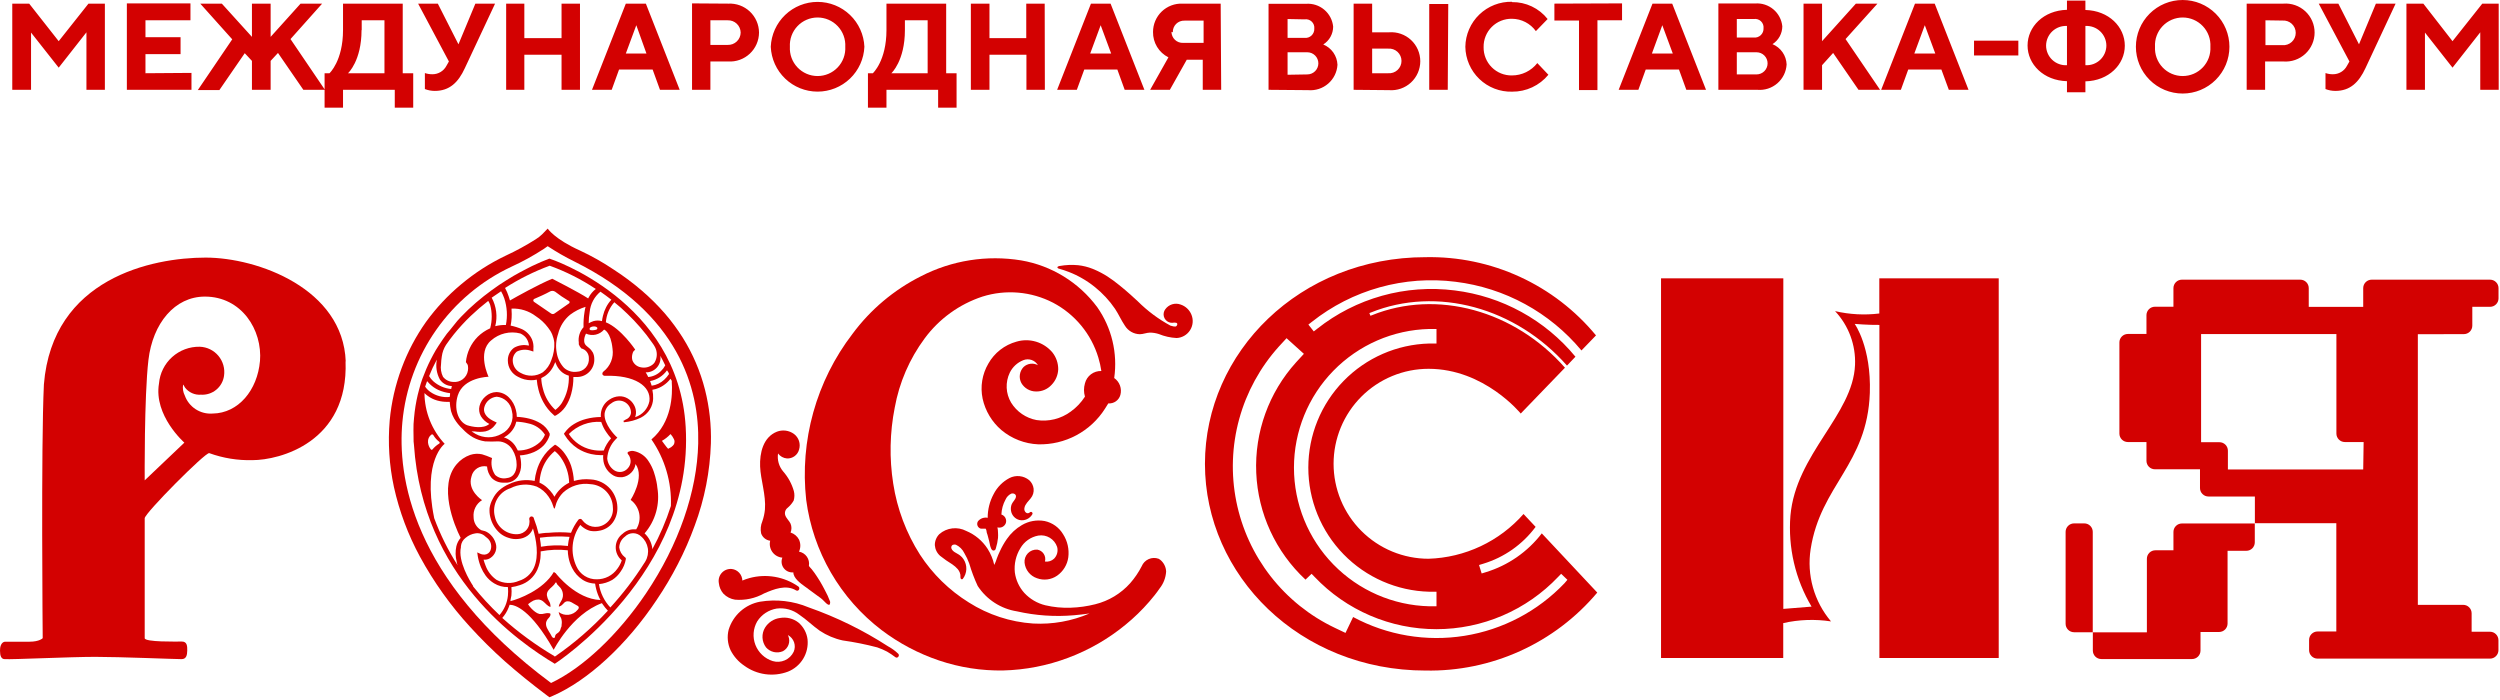 <?xml version="1.0" encoding="UTF-8"?> <svg xmlns="http://www.w3.org/2000/svg" width="532" height="149" viewBox="0 0 532 149" fill="none"> <path d="M521.896 8.764L515.687 0.774H512.088V19.112H516.029V6.929L521.896 14.397L527.799 6.875V19.112H531.722V0.774H528.231L521.896 8.764ZM497.601 0.774H493.426L499.959 13.083L499.437 14.001C499.151 14.55 498.719 15.008 498.188 15.325C497.658 15.643 497.05 15.808 496.431 15.801C495.899 15.806 495.37 15.72 494.866 15.549V18.95C495.531 19.209 496.239 19.343 496.953 19.346C500.103 19.346 501.956 17.547 503.378 14.487L509.785 0.774H505.592L501.992 9.43L497.601 0.774ZM485.688 4.373C486.05 4.343 486.414 4.388 486.758 4.506C487.101 4.624 487.417 4.812 487.684 5.058C487.952 5.304 488.165 5.603 488.311 5.936C488.457 6.269 488.532 6.628 488.532 6.992C488.532 7.355 488.457 7.714 488.311 8.047C488.165 8.38 487.952 8.679 487.684 8.925C487.417 9.171 487.101 9.359 486.758 9.477C486.414 9.595 486.05 9.64 485.688 9.61H482.088V4.319L485.688 4.373ZM478.093 0.774V19.112H482.016V13.083H485.904C486.751 13.148 487.603 13.037 488.406 12.757C489.209 12.477 489.946 12.035 490.57 11.457C491.193 10.879 491.691 10.178 492.031 9.399C492.372 8.62 492.547 7.779 492.547 6.929C492.547 6.078 492.372 5.237 492.031 4.458C491.691 3.679 491.193 2.978 490.57 2.4C489.946 1.822 489.209 1.38 488.406 1.1C487.603 0.82 486.751 0.709 485.904 0.774H478.093ZM454.518 9.952C454.518 12.591 455.566 15.123 457.433 16.989C459.299 18.855 461.83 19.904 464.47 19.904C467.109 19.904 469.641 18.855 471.507 16.989C473.373 15.123 474.422 12.591 474.422 9.952C474.422 7.313 473.373 4.781 471.507 2.915C469.641 1.049 467.109 0 464.47 0C461.83 0 459.299 1.049 457.433 2.915C455.566 4.781 454.518 7.313 454.518 9.952ZM458.585 9.952C458.541 9.151 458.66 8.349 458.937 7.595C459.213 6.841 459.64 6.152 460.191 5.569C460.743 4.986 461.408 4.522 462.145 4.204C462.882 3.887 463.676 3.723 464.479 3.723C465.281 3.723 466.076 3.887 466.813 4.204C467.55 4.522 468.215 4.986 468.766 5.569C469.318 6.152 469.745 6.841 470.021 7.595C470.297 8.349 470.417 9.151 470.373 9.952C470.417 10.753 470.297 11.555 470.021 12.309C469.745 13.063 469.318 13.752 468.766 14.335C468.215 14.918 467.55 15.382 466.813 15.7C466.076 16.017 465.281 16.181 464.479 16.181C463.676 16.181 462.882 16.017 462.145 15.7C461.408 15.382 460.743 14.918 460.191 14.335C459.64 13.752 459.213 13.063 458.937 12.309C458.66 11.555 458.541 10.753 458.585 9.952ZM448.237 9.682C448.236 10.255 448.117 10.822 447.889 11.348C447.661 11.874 447.327 12.348 446.909 12.741C446.492 13.133 445.998 13.436 445.459 13.632C444.92 13.827 444.346 13.909 443.774 13.875V5.525C444.346 5.491 444.92 5.574 445.459 5.769C445.998 5.964 446.492 6.267 446.909 6.659C447.327 7.052 447.661 7.526 447.889 8.052C448.117 8.578 448.236 9.145 448.237 9.718M443.774 17.312C448.759 17.186 452.16 13.713 452.16 9.718C452.16 5.723 448.759 2.25 443.774 2.124V0.126H439.851V2.088C434.866 2.214 431.465 5.687 431.465 9.682C431.465 13.677 434.866 17.151 439.851 17.276V19.634H443.774V17.312ZM435.406 9.718C435.407 9.146 435.525 8.581 435.752 8.056C435.98 7.532 436.311 7.059 436.727 6.666C437.143 6.274 437.635 5.97 438.172 5.774C438.709 5.578 439.28 5.493 439.851 5.525V13.875C439.279 13.91 438.707 13.827 438.169 13.631C437.631 13.436 437.138 13.133 436.722 12.74C436.305 12.347 435.973 11.873 435.747 11.347C435.521 10.821 435.405 10.255 435.406 9.682M429.503 8.656H420.073V11.806H429.503V8.656ZM413.126 14.793L414.71 19.112H418.903L411.704 0.774H407.511L400.313 19.112H404.506L406.072 14.793H413.126ZM411.83 11.392H407.367L409.599 5.363L411.83 11.392ZM387.733 0.774H383.792V19.112H387.733V13.875L390.091 11.266L395.49 19.112H400.079L392.736 8.314L399.521 0.774H394.932L387.733 8.764V0.774ZM373.192 4.049C373.466 4.003 373.746 4.021 374.012 4.102C374.277 4.182 374.52 4.323 374.722 4.513C374.924 4.702 375.08 4.936 375.177 5.196C375.273 5.456 375.309 5.735 375.28 6.011C375.294 6.284 375.249 6.557 375.148 6.811C375.047 7.065 374.892 7.294 374.693 7.483C374.495 7.671 374.258 7.814 373.998 7.901C373.739 7.989 373.464 8.019 373.192 7.99H369.593V4.049H373.192ZM369.593 15.837V11.122H373.786C374.411 11.122 375.011 11.37 375.453 11.812C375.895 12.254 376.144 12.854 376.144 13.479C376.144 14.104 375.895 14.704 375.453 15.146C375.011 15.588 374.411 15.837 373.786 15.837H369.593ZM373.966 19.112C374.732 19.178 375.503 19.09 376.234 18.853C376.965 18.615 377.641 18.234 378.222 17.73C378.802 17.227 379.276 16.612 379.615 15.922C379.953 15.232 380.15 14.481 380.193 13.713C380.157 12.781 379.855 11.879 379.323 11.114C378.79 10.348 378.049 9.751 377.187 9.394C377.826 8.987 378.351 8.426 378.716 7.762C379.081 7.099 379.273 6.354 379.275 5.597C379.138 4.196 378.459 2.904 377.383 1.997C376.308 1.089 374.92 0.637 373.516 0.738H365.67V19.112H373.966ZM357.283 14.793L358.849 19.112H363.042L355.844 0.774H351.651L344.452 19.112H348.645L350.211 14.793H357.283ZM355.97 11.392H351.525L353.738 5.363L355.97 11.392ZM330.775 0.774V4.373H336.012V19.166H339.935V4.319H345.172V0.72L330.775 0.774ZM321.777 0.378C320.493 0.347 319.216 0.571 318.019 1.036C316.822 1.501 315.73 2.2 314.804 3.09C313.879 3.98 313.139 5.045 312.628 6.223C312.116 7.401 311.843 8.668 311.825 9.952C311.843 11.235 312.116 12.502 312.628 13.679C313.14 14.856 313.88 15.919 314.805 16.808C315.731 17.697 316.824 18.393 318.02 18.857C319.217 19.32 320.494 19.541 321.777 19.508C323.25 19.522 324.709 19.206 326.045 18.583C327.381 17.96 328.56 17.047 329.497 15.909L327.14 13.425C326.499 14.245 325.679 14.908 324.744 15.363C323.808 15.819 322.781 16.054 321.741 16.053C320.945 16.067 320.154 15.921 319.416 15.624C318.678 15.326 318.008 14.882 317.445 14.32C316.882 13.757 316.439 13.086 316.141 12.348C315.843 11.61 315.697 10.82 315.712 10.024C315.697 9.228 315.843 8.438 316.141 7.7C316.439 6.962 316.882 6.291 317.445 5.728C318.008 5.166 318.678 4.722 319.416 4.424C320.154 4.126 320.945 3.981 321.741 3.995C322.737 4.001 323.717 4.242 324.602 4.698C325.487 5.155 326.252 5.814 326.834 6.623L329.335 4.049C328.43 2.907 327.274 1.988 325.957 1.364C324.641 0.74 323.198 0.427 321.741 0.45M291.993 15.585V10.348H295.394C295.756 10.318 296.12 10.363 296.464 10.481C296.808 10.599 297.123 10.787 297.391 11.033C297.658 11.279 297.871 11.578 298.017 11.911C298.163 12.244 298.239 12.603 298.239 12.966C298.239 13.33 298.163 13.689 298.017 14.022C297.871 14.355 297.658 14.653 297.391 14.9C297.123 15.146 296.808 15.334 296.464 15.452C296.12 15.569 295.756 15.615 295.394 15.585H291.993ZM295.592 19.184C296.44 19.249 297.292 19.138 298.095 18.858C298.898 18.578 299.634 18.136 300.258 17.558C300.882 16.98 301.379 16.279 301.72 15.5C302.06 14.721 302.236 13.88 302.236 13.029C302.236 12.179 302.06 11.338 301.72 10.559C301.379 9.779 300.882 9.079 300.258 8.501C299.634 7.923 298.898 7.48 298.095 7.201C297.292 6.921 296.44 6.81 295.592 6.875H291.993V0.774H288.051V19.112L295.592 19.184ZM308.189 0.846H304.14V19.112H308.081L308.189 0.846ZM277.595 4.121C277.869 4.075 278.149 4.093 278.415 4.174C278.68 4.254 278.923 4.395 279.125 4.585C279.328 4.774 279.483 5.008 279.58 5.268C279.676 5.528 279.712 5.807 279.683 6.083C279.698 6.356 279.653 6.629 279.551 6.883C279.45 7.137 279.295 7.366 279.096 7.555C278.898 7.743 278.661 7.886 278.402 7.973C278.143 8.061 277.867 8.091 277.595 8.062H273.996V4.049L277.595 4.121ZM273.996 15.909V11.122H278.189C278.815 11.122 279.414 11.37 279.856 11.812C280.299 12.254 280.547 12.854 280.547 13.479C280.547 14.104 280.299 14.704 279.856 15.146C279.414 15.588 278.815 15.837 278.189 15.837L273.996 15.909ZM278.369 19.184C279.136 19.25 279.908 19.162 280.64 18.925C281.372 18.688 282.049 18.306 282.632 17.803C283.214 17.3 283.689 16.685 284.03 15.995C284.37 15.305 284.569 14.553 284.614 13.785C284.577 12.851 284.272 11.948 283.736 11.182C283.2 10.416 282.456 9.821 281.591 9.466C282.232 9.061 282.762 8.501 283.13 7.837C283.498 7.173 283.693 6.428 283.696 5.669C283.559 4.265 282.878 2.97 281.798 2.062C280.719 1.154 279.326 0.704 277.919 0.81H269.947V19.112L278.369 19.184ZM249.575 6.875C249.562 6.545 249.618 6.216 249.738 5.909C249.859 5.602 250.041 5.324 250.274 5.09C250.508 4.857 250.786 4.675 251.093 4.554C251.401 4.434 251.729 4.378 252.059 4.391H256.126V9.124H251.771C251.451 9.139 251.132 9.089 250.833 8.977C250.533 8.865 250.259 8.694 250.027 8.474C249.795 8.254 249.61 7.989 249.483 7.696C249.356 7.402 249.289 7.086 249.287 6.767M259.761 0.774H251.645C250.832 0.74 250.021 0.871 249.26 1.158C248.499 1.446 247.805 1.885 247.218 2.448C246.631 3.011 246.164 3.687 245.846 4.436C245.527 5.184 245.363 5.989 245.364 6.803C245.345 7.92 245.642 9.02 246.222 9.975C246.801 10.931 247.64 11.702 248.639 12.201L244.752 19.112H248.945L252.545 12.705H255.946V19.112H259.869L259.761 0.774ZM237.769 14.793L239.335 19.112H243.528L236.33 0.774H232.155L224.956 19.112H229.149L230.733 14.793H237.769ZM236.456 11.392H231.993L234.224 5.363L236.456 11.392ZM222.311 0.774H218.387V8.116H210.559V0.774H206.6V19.112H210.559V11.644H218.423V19.112H222.347L222.311 0.774ZM192.563 6.407V4.319H197.404V15.585H189.683C189.683 15.585 192.563 12.957 192.563 6.407ZM184.698 15.585V22.909H188.639V19.112H199.635V22.909H203.558V15.585H201.345V0.774H188.639V6.407C188.639 12.957 185.742 15.585 185.742 15.585H184.698ZM164.02 9.952C164.13 12.521 165.227 14.948 167.083 16.727C168.939 18.505 171.41 19.498 173.981 19.498C176.552 19.498 179.024 18.505 180.88 16.727C182.736 14.948 183.833 12.521 183.942 9.952C183.833 7.383 182.736 4.956 180.88 3.177C179.024 1.399 176.552 0.405 173.981 0.405C171.41 0.405 168.939 1.399 167.083 3.177C165.227 4.956 164.13 7.383 164.02 9.952ZM168.088 9.952C168.043 9.151 168.163 8.349 168.439 7.595C168.715 6.841 169.142 6.152 169.694 5.569C170.245 4.986 170.91 4.522 171.647 4.204C172.385 3.887 173.179 3.723 173.981 3.723C174.784 3.723 175.578 3.887 176.315 4.204C177.053 4.522 177.717 4.986 178.269 5.569C178.821 6.152 179.248 6.841 179.524 7.595C179.8 8.349 179.919 9.151 179.875 9.952C179.919 10.753 179.8 11.555 179.524 12.309C179.248 13.063 178.821 13.752 178.269 14.335C177.717 14.918 177.053 15.382 176.315 15.7C175.578 16.017 174.784 16.181 173.981 16.181C173.179 16.181 172.385 16.017 171.647 15.7C170.91 15.382 170.245 14.918 169.694 14.335C169.142 13.752 168.715 13.063 168.439 12.309C168.163 11.555 168.043 10.753 168.088 9.952ZM154.86 4.319C155.213 4.307 155.565 4.365 155.895 4.49C156.225 4.616 156.527 4.805 156.783 5.048C157.039 5.291 157.244 5.582 157.387 5.905C157.53 6.228 157.607 6.576 157.614 6.929C157.609 7.283 157.534 7.633 157.392 7.958C157.251 8.283 157.046 8.576 156.789 8.821C156.533 9.066 156.23 9.257 155.899 9.383C155.568 9.509 155.214 9.568 154.86 9.556H151.171V4.319H154.86ZM147.266 0.72V19.112H151.171V13.083H154.968C155.808 13.132 156.649 13.01 157.44 12.723C158.23 12.436 158.954 11.991 159.567 11.415C160.18 10.839 160.669 10.144 161.005 9.373C161.341 8.601 161.515 7.77 161.519 6.929C161.513 6.09 161.337 5.261 161.001 4.492C160.666 3.723 160.178 3.03 159.568 2.455C158.957 1.88 158.237 1.434 157.449 1.145C156.662 0.856 155.824 0.73 154.986 0.774L147.266 0.72ZM138.879 14.793L140.445 19.112H144.638L137.44 0.774H133.175L125.976 19.112H130.169L131.735 14.793H138.879ZM137.566 11.392H133.175L135.406 5.363L137.566 11.392ZM123.421 0.774H119.497V8.116H111.579V0.774H107.71V19.112H111.579V11.644H119.497V19.112H123.421V0.774ZM93.169 0.774H88.975L95.526 13.083L95.004 14.001C94.718 14.55 94.286 15.008 93.756 15.325C93.225 15.643 92.617 15.808 91.999 15.801C91.461 15.804 90.926 15.719 90.415 15.549V18.95C91.087 19.21 91.8 19.345 92.521 19.346C95.652 19.346 97.524 17.547 98.927 14.487L105.352 0.774H101.159L97.56 9.43L93.169 0.774ZM76.972 6.407V4.319H81.813V15.585H74.056C74.056 15.585 76.936 12.957 76.936 6.407M69.072 15.585V22.909H72.995V19.112H84.008V22.909H87.932V15.585H85.7V0.774H72.995V6.407C72.995 12.957 70.115 15.585 70.115 15.585H69.072ZM53.613 12.957V19.112H57.59V12.957L59.156 11.266L64.554 19.112H69.143L61.819 8.314L68.55 0.774H63.961L57.59 7.846V0.774H53.613V7.846L47.206 0.774H42.617L49.419 8.368L42.095 19.166H46.684L52.083 11.32L53.613 12.957ZM30.955 15.585V11.518H38.424V7.918H30.955V4.319H40.529V0.72H26.996V19.112H40.745V15.513L30.955 15.585ZM12.491 8.764L6.21 0.774H2.611V19.112H6.606V6.929L12.491 14.397L18.394 6.875V19.112H22.317V0.774H18.826L12.491 8.764Z" fill="#D30101"></path> <path d="M399.916 59.226V66.712C396.774 67.094 393.588 66.924 390.504 66.208C391.937 67.738 393.05 69.539 393.779 71.504C394.509 73.469 394.839 75.56 394.751 77.654C394.32 88.272 382.154 96.586 381.002 109.741C380.468 116.5 382.04 123.258 385.501 129.088L379.491 129.573V59.226H353.468V140.029H379.473V132.597C382.809 131.839 386.259 131.717 389.64 132.237C387.858 130.136 386.549 127.676 385.8 125.024C385.052 122.372 384.882 119.591 385.303 116.868C387.427 103.209 397.361 98.872 397.901 83.611C398.225 73.839 394.679 68.926 394.679 68.926C394.679 68.926 397.613 69.178 399.934 69.142V140.029H425.327V59.226H399.916Z" fill="#D30101"></path> <path d="M253.552 67.001C253.351 66.486 253.038 66.022 252.637 65.643C252.235 65.263 251.755 64.977 251.23 64.805C250.652 64.592 250.019 64.576 249.431 64.758C248.842 64.94 248.33 65.311 247.973 65.813C247.806 66.034 247.693 66.291 247.643 66.562C247.592 66.835 247.604 67.115 247.679 67.381C247.754 67.647 247.889 67.893 248.074 68.098C248.259 68.304 248.489 68.464 248.746 68.566C248.974 68.661 249.22 68.704 249.466 68.692C249.745 68.629 250.034 68.629 250.312 68.692C250.672 68.836 250.528 69.232 250.312 69.412C250.096 69.592 249.448 69.412 249.088 69.304C246.529 67.922 244.183 66.176 242.124 64.121L240.666 62.789C239.874 62.088 239.082 61.386 238.237 60.72C237.413 60.044 236.554 59.413 235.663 58.83C234.774 58.264 233.842 57.771 232.874 57.355L232.478 57.193C231.502 56.808 230.479 56.554 229.436 56.437C228.127 56.311 226.807 56.366 225.513 56.599C225.351 56.599 224.829 56.779 225.081 57.031C225.139 57.093 225.214 57.137 225.297 57.157C226.017 57.373 226.755 57.589 227.457 57.876C228.453 58.258 229.416 58.721 230.336 59.262C231.259 59.791 232.137 60.393 232.964 61.062C233.799 61.726 234.581 62.454 235.303 63.239C236.027 64.014 236.689 64.845 237.283 65.723C238.039 66.857 238.579 68.134 239.388 69.322C239.723 69.86 240.186 70.306 240.736 70.62C241.285 70.934 241.905 71.107 242.538 71.122C243.276 71.122 243.959 70.798 244.697 70.78C245.345 70.782 245.989 70.885 246.605 71.086C247.808 71.579 249.086 71.865 250.384 71.932C250.957 71.904 251.515 71.74 252.011 71.453C252.507 71.166 252.928 70.764 253.238 70.282C253.548 69.799 253.738 69.25 253.792 68.679C253.847 68.109 253.764 67.533 253.552 67.001Z" fill="#D30101"></path> <path d="M162.598 126.281C164.667 125.381 167.259 124.337 169.4 125.633C169.94 125.957 170.372 125.147 169.886 124.805C168.394 123.767 166.693 123.068 164.903 122.757C163.112 122.446 161.275 122.531 159.52 123.005C158.992 123.147 158.475 123.328 157.973 123.545C157.959 122.932 157.724 122.344 157.31 121.891C156.897 121.437 156.333 121.149 155.723 121.08C155.33 121.043 154.934 121.097 154.565 121.239C154.196 121.381 153.866 121.606 153.599 121.898C153.332 122.189 153.137 122.538 153.027 122.917C152.918 123.297 152.898 123.697 152.97 124.085C153.052 124.918 153.392 125.704 153.942 126.335C154.607 127.021 155.48 127.469 156.425 127.612C158.569 127.793 160.719 127.33 162.598 126.281Z" fill="#D30101"></path> <path d="M162.778 108.428C162.693 109.287 162.506 110.133 162.22 110.947C161.877 111.753 161.789 112.645 161.968 113.503C162.112 113.917 162.368 114.283 162.708 114.56C163.048 114.836 163.459 115.012 163.894 115.069C163.793 115.478 163.783 115.904 163.864 116.318C163.944 116.732 164.113 117.124 164.359 117.466C164.606 117.808 164.923 118.093 165.29 118.3C165.657 118.508 166.065 118.633 166.485 118.668C166.338 119.032 166.287 119.428 166.338 119.818C166.388 120.207 166.538 120.578 166.773 120.892C167.008 121.207 167.321 121.456 167.68 121.615C168.039 121.774 168.434 121.837 168.825 121.799C168.825 123.041 170.372 124.157 171.272 124.805L173.576 126.496L174.71 127.324C175.124 127.63 175.411 128.026 175.807 128.368C176.203 128.71 176.581 128.926 176.635 128.368C176.67 128.244 176.67 128.114 176.635 127.99C176.326 127.153 175.953 126.341 175.519 125.56C175.213 124.949 174.872 124.355 174.53 123.761C174.188 123.167 173.774 122.591 173.36 121.961C173.162 121.691 172.964 121.403 172.748 121.151C172.532 120.899 172.118 120.485 172.136 120.395C172.251 119.718 172.095 119.023 171.701 118.46C171.307 117.898 170.706 117.513 170.031 117.39C170.212 116.989 170.307 116.553 170.307 116.112C170.307 115.672 170.212 115.236 170.031 114.835C169.846 114.476 169.592 114.157 169.283 113.898C168.974 113.638 168.616 113.443 168.231 113.323C168.356 113.024 168.421 112.703 168.421 112.378C168.421 112.054 168.356 111.733 168.231 111.433C167.943 110.803 167.349 110.354 167.097 109.634C167.009 109.348 167.012 109.042 167.105 108.759C167.199 108.475 167.378 108.227 167.619 108.05C168.13 107.618 168.562 107.1 168.897 106.52C169.088 105.864 169.101 105.168 168.933 104.505C168.493 102.954 167.712 101.521 166.647 100.312C166.206 99.789 165.882 99.178 165.695 98.52C165.509 97.863 165.466 97.172 165.567 96.496C165.79 96.8 166.076 97.053 166.405 97.236C166.734 97.42 167.099 97.529 167.475 97.558C168.058 97.585 168.632 97.409 169.101 97.062C169.57 96.714 169.904 96.216 170.049 95.65C170.227 95.053 170.218 94.414 170.022 93.822C169.825 93.229 169.451 92.712 168.951 92.339C168.438 91.967 167.84 91.728 167.212 91.643C166.584 91.558 165.945 91.63 165.351 91.853C162.382 93.023 161.644 96.406 161.752 99.268C161.86 102.129 163.03 105.333 162.778 108.428Z" fill="#D30101"></path> <path d="M188.962 137.529C183.683 134.111 178.016 131.332 172.082 129.25C168.809 127.879 165.216 127.461 161.716 128.045C160.168 128.334 158.728 129.043 157.554 130.093C156.381 131.143 155.517 132.495 155.057 134.001C154.688 135.463 154.834 137.008 155.471 138.375C156.143 139.695 157.14 140.822 158.368 141.65C159.691 142.62 161.234 143.244 162.859 143.467C164.483 143.69 166.138 143.505 167.673 142.928C169.02 142.394 170.156 141.437 170.91 140.199C171.663 138.962 171.992 137.512 171.848 136.071C171.677 134.669 170.983 133.383 169.904 132.472C169.359 132.049 168.732 131.744 168.063 131.576C167.394 131.409 166.697 131.383 166.017 131.5C165.359 131.58 164.728 131.808 164.17 132.167C163.612 132.525 163.142 133.005 162.796 133.569C162.408 134.21 162.222 134.952 162.26 135.699C162.299 136.447 162.56 137.165 163.011 137.763C163.448 138.261 164.032 138.608 164.679 138.754C165.326 138.899 166.002 138.836 166.611 138.572C167.156 138.28 167.576 137.799 167.791 137.219C168.007 136.639 168.003 136 167.781 135.423C167.75 135.323 167.707 135.226 167.655 135.135C168.273 135.463 168.745 136.012 168.976 136.673C169.206 137.334 169.178 138.057 168.896 138.698C168.509 139.505 167.848 140.148 167.03 140.511C166.212 140.874 165.291 140.933 164.433 140.678C163.601 140.417 162.839 139.973 162.202 139.378C161.565 138.783 161.071 138.052 160.754 137.24C160.438 136.428 160.309 135.555 160.375 134.686C160.442 133.817 160.703 132.974 161.14 132.22C161.601 131.502 162.207 130.889 162.92 130.421C163.634 129.953 164.437 129.64 165.279 129.502C166.997 129.287 168.73 129.76 170.102 130.816C171.632 131.842 172.927 133.156 174.439 134.217C175.926 135.209 177.587 135.911 179.334 136.287C181.809 136.633 184.261 137.126 186.677 137.763C187.395 138.007 188.093 138.308 188.764 138.662C189.388 139.027 189.989 139.43 190.564 139.868C191.014 140.174 191.536 139.49 191.14 139.112C190.49 138.487 189.757 137.954 188.962 137.529Z" fill="#D30101"></path> <path d="M246.894 119.118L246.552 118.902C245.861 118.653 245.101 118.68 244.43 118.979C243.759 119.277 243.229 119.824 242.952 120.504C242.286 121.799 241.464 123.008 240.505 124.103C238.534 126.31 235.944 127.871 233.072 128.584C231.358 129.019 229.603 129.266 227.835 129.322C226.021 129.391 224.205 129.216 222.437 128.8C220.723 128.381 219.171 127.467 217.973 126.173C216.877 124.958 216.174 123.44 215.958 121.818C215.77 120.02 216.182 118.211 217.128 116.671C217.53 115.971 218.079 115.367 218.738 114.901C219.397 114.435 220.149 114.117 220.943 113.971C221.789 113.828 222.659 113.993 223.395 114.435C224.131 114.877 224.685 115.568 224.956 116.383C225.076 116.82 225.08 117.281 224.966 117.72C224.852 118.159 224.626 118.56 224.308 118.884C224.051 119.126 223.743 119.307 223.406 119.413C223.07 119.519 222.714 119.547 222.365 119.496C222.439 119.221 222.454 118.934 222.411 118.653C222.367 118.371 222.264 118.102 222.11 117.863C221.956 117.624 221.753 117.42 221.514 117.264C221.276 117.108 221.008 117.004 220.727 116.959C220.359 116.936 219.99 116.994 219.646 117.127C219.303 117.261 218.992 117.467 218.735 117.732C218.479 117.997 218.283 118.315 218.161 118.663C218.038 119.011 217.993 119.381 218.027 119.748C218.105 120.491 218.393 121.196 218.859 121.779C219.325 122.363 219.948 122.801 220.655 123.041C221.362 123.305 222.123 123.394 222.872 123.3C223.621 123.206 224.336 122.932 224.956 122.501C225.597 122.051 226.139 121.473 226.547 120.804C226.956 120.136 227.223 119.39 227.332 118.614C227.556 116.885 227.161 115.131 226.216 113.665C225.791 112.957 225.226 112.344 224.554 111.864C223.882 111.384 223.118 111.048 222.311 110.876C220.64 110.571 218.915 110.878 217.452 111.74C216.186 112.478 215.099 113.486 214.266 114.691C213.679 115.529 213.173 116.421 212.754 117.355C212.525 117.823 212.32 118.304 212.143 118.794C211.994 119.282 211.808 119.757 211.585 120.216C211.477 119.928 211.423 119.604 211.333 119.298C211.241 118.999 211.133 118.704 211.009 118.416C210.771 117.84 210.482 117.285 210.145 116.761C209.049 115.073 207.468 113.755 205.61 112.981C204.702 112.508 203.672 112.318 202.655 112.437C201.638 112.556 200.68 112.978 199.905 113.647C199.593 113.955 199.346 114.322 199.179 114.727C199.012 115.132 198.928 115.567 198.933 116.005C198.963 116.442 199.078 116.868 199.273 117.26C199.467 117.653 199.737 118.003 200.067 118.29C200.886 118.943 201.746 119.545 202.641 120.09C203.081 120.384 203.481 120.735 203.828 121.134C203.988 121.338 204.121 121.562 204.224 121.8C204.359 122.117 204.415 122.463 204.386 122.807C204.37 122.879 204.374 122.953 204.396 123.022C204.418 123.092 204.458 123.154 204.512 123.203C204.562 123.248 204.626 123.272 204.692 123.272C204.758 123.272 204.823 123.248 204.872 123.203C205.338 122.607 205.605 121.88 205.634 121.124C205.663 120.368 205.453 119.622 205.034 118.992C204.836 118.687 204.587 118.419 204.296 118.2C203.936 117.912 203.504 117.732 203.126 117.48C202.748 117.229 202.353 116.833 202.443 116.365C202.533 115.897 203.036 115.807 203.414 115.915C204.203 116.291 204.838 116.926 205.214 117.714C205.637 118.414 205.987 119.156 206.258 119.928C206.736 121.561 207.338 123.155 208.057 124.697C208.995 126.13 210.222 127.352 211.66 128.281C213.099 129.211 214.716 129.829 216.408 130.096C220.389 131 224.488 131.28 228.555 130.924C229.659 130.828 230.757 130.702 231.849 130.546C228.067 132.178 223.958 132.911 219.845 132.687C214.984 132.358 210.282 130.818 206.168 128.206C201.994 125.616 198.443 122.138 195.766 118.02C192.846 113.435 190.91 108.294 190.079 102.921C189.234 97.546 189.344 92.063 190.403 86.725C191.367 81.393 193.547 76.356 196.774 72.004C199.851 67.839 204.146 64.732 209.065 63.113C214.057 61.546 219.466 62.018 224.11 64.427C226.403 65.635 228.434 67.286 230.084 69.285C231.734 71.283 232.97 73.59 233.72 76.071C234.006 77.013 234.223 77.976 234.368 78.95C233.573 78.922 232.793 79.168 232.158 79.646C231.522 80.124 231.07 80.806 230.877 81.578C230.606 82.5 230.606 83.481 230.877 84.403C230.081 85.648 229.055 86.729 227.853 87.588C226.817 88.354 225.64 88.907 224.389 89.216C223.138 89.525 221.838 89.584 220.565 89.388C219.457 89.179 218.404 88.742 217.475 88.103C216.545 87.465 215.759 86.64 215.166 85.681C214.597 84.725 214.272 83.643 214.222 82.532C214.172 81.42 214.397 80.314 214.878 79.31C215.47 78.093 216.498 77.142 217.757 76.647C218.318 76.421 218.94 76.404 219.511 76.599C220.083 76.794 220.565 77.188 220.871 77.709C220.384 77.444 219.826 77.339 219.277 77.41C218.727 77.481 218.215 77.724 217.811 78.104C217.386 78.55 217.112 79.119 217.028 79.73C216.944 80.34 217.054 80.962 217.344 81.506C217.659 82.052 218.113 82.506 218.659 82.822C219.206 83.138 219.826 83.305 220.457 83.305C221.073 83.322 221.685 83.206 222.253 82.967C222.821 82.728 223.331 82.371 223.75 81.92C224.628 81.028 225.142 79.841 225.19 78.59C225.199 77.284 224.761 76.014 223.948 74.991C223.034 73.907 221.823 73.114 220.465 72.708C219.106 72.302 217.659 72.301 216.3 72.706C215.046 73.051 213.873 73.641 212.848 74.441C211.822 75.24 210.965 76.235 210.325 77.367C209.004 79.618 208.568 82.28 209.101 84.835C209.672 87.445 211.082 89.796 213.114 91.53C215.316 93.366 218.06 94.428 220.925 94.553C223.753 94.624 226.552 93.959 229.047 92.625C231.542 91.291 233.648 89.332 235.16 86.941L235.844 85.843C236.415 85.889 236.984 85.734 237.454 85.406C237.924 85.077 238.264 84.596 238.417 84.043C238.596 83.381 238.565 82.68 238.33 82.036C238.095 81.391 237.667 80.835 237.104 80.444C237.859 75.148 236.572 69.763 233.504 65.381C229.591 60.096 223.789 56.525 217.308 55.411C210.014 54.219 202.531 55.405 195.964 58.794C190.226 61.679 185.245 65.871 181.423 71.032C173.691 81.103 170.157 93.776 171.561 106.395C172.276 111.842 174.063 117.094 176.818 121.848C179.573 126.601 183.242 130.762 187.614 134.091C191.312 136.889 195.438 139.071 199.833 140.552C204.225 142.036 208.839 142.755 213.474 142.675C218.206 142.558 222.884 141.645 227.314 139.976C231.741 138.32 235.864 135.943 239.515 132.939C241.34 131.451 243.032 129.807 244.572 128.026C245.346 127.127 246.084 126.227 246.768 125.219C247.59 124.191 248.074 122.934 248.153 121.62C248.134 121.137 248.012 120.664 247.794 120.232C247.577 119.801 247.27 119.421 246.894 119.118Z" fill="#D30101"></path> <path d="M219.953 103.983C219.865 103.291 219.533 102.653 219.017 102.183C218.436 101.705 217.727 101.407 216.979 101.327C216.231 101.247 215.475 101.389 214.806 101.733C213.358 102.498 212.182 103.692 211.441 105.153C210.606 106.7 210.173 108.433 210.181 110.192C209.801 110.112 209.407 110.139 209.042 110.269C208.677 110.399 208.355 110.628 208.111 110.929C208.024 111.067 207.969 111.222 207.953 111.384C207.936 111.546 207.957 111.709 208.015 111.861C208.073 112.014 208.165 112.15 208.285 112.26C208.405 112.37 208.549 112.451 208.705 112.495C208.879 112.513 209.054 112.513 209.227 112.495C209.389 112.495 209.623 112.495 209.749 112.495C209.86 112.675 209.928 112.878 209.947 113.089C209.947 113.323 210.073 113.575 210.145 113.827C210.217 114.079 210.379 114.727 210.505 115.195C210.631 115.663 210.721 116.778 211.207 117.102C211.275 117.142 211.353 117.163 211.432 117.163C211.511 117.163 211.588 117.142 211.657 117.102C211.733 117.053 211.797 116.987 211.844 116.909C211.891 116.831 211.919 116.743 211.927 116.652C212.149 115.943 212.3 115.214 212.376 114.475C212.403 114.091 212.403 113.706 212.376 113.323C212.377 112.953 212.334 112.585 212.251 112.225C212.613 112.329 213.002 112.29 213.337 112.116C213.671 111.941 213.927 111.646 214.05 111.289C214.158 110.924 214.118 110.532 213.94 110.195C213.761 109.859 213.459 109.606 213.096 109.49C213.139 108.374 213.441 107.283 213.978 106.304C214.218 105.749 214.653 105.3 215.202 105.045C215.67 104.901 216.282 105.153 216.192 105.729C216.102 106.304 215.544 106.736 215.31 107.258C215.114 107.718 215.057 108.225 215.148 108.716C215.225 109.18 215.437 109.612 215.757 109.957C216.077 110.302 216.491 110.547 216.948 110.66C217.481 110.773 218.037 110.712 218.533 110.485C219.029 110.258 219.438 109.878 219.701 109.4C219.728 109.337 219.736 109.267 219.723 109.2C219.711 109.132 219.678 109.07 219.629 109.022C219.581 108.973 219.519 108.94 219.451 108.928C219.384 108.915 219.314 108.923 219.251 108.95L219.089 109.076C218.981 109.168 218.844 109.219 218.702 109.219C218.56 109.219 218.423 109.168 218.315 109.076C218.171 108.952 218.066 108.79 218.012 108.608C217.957 108.426 217.957 108.232 218.009 108.05C218.153 107.24 218.873 106.646 219.341 106.034C219.575 105.751 219.749 105.423 219.855 105.071C219.96 104.718 219.993 104.348 219.953 103.983Z" fill="#D30101"></path> <path d="M55.322 76.827C54.782 83.036 50.715 87.931 45.262 88.003C43.989 88.102 42.718 87.781 41.645 87.089C40.572 86.396 39.757 85.371 39.323 84.169C38.956 83.455 38.83 82.64 38.963 81.848C39.071 81.848 39.233 82.316 39.359 82.46C39.752 82.98 40.27 83.392 40.864 83.659C41.459 83.927 42.111 84.04 42.76 83.99C43.935 84.064 45.094 83.692 46.005 82.948C46.916 82.203 47.512 81.142 47.673 79.976C47.785 79.223 47.737 78.455 47.531 77.722C47.325 76.989 46.967 76.308 46.479 75.723C45.991 75.138 45.385 74.663 44.701 74.33C44.017 73.996 43.269 73.81 42.508 73.786C40.342 73.746 38.241 74.53 36.631 75.98C35.02 77.43 34.021 79.437 33.834 81.596C32.664 88.435 39.233 94.194 39.233 94.194L30.793 102.22C30.793 102.22 30.667 84.421 31.585 76.611C32.502 68.801 37.181 63.114 43.606 63.114C51.345 63.114 55.898 70.15 55.322 76.917M73.57 76.917C72.994 61.44 54.854 54.817 43.75 54.817C32.358 54.817 11.159 59.209 9.341 81.812C8.711 94.949 9.089 135.801 9.089 135.801C9.089 135.801 8.423 136.557 6.246 136.557C3.6 136.557 1.441 136.557 1.009 136.557C0.217 136.701 -0.017 137.691 0.001 138.465C0.001 139.58 0.271 140.264 1.009 140.264C2.556 140.372 14.974 139.778 20.265 139.778C25.556 139.778 37.181 140.264 38.639 140.264C39.665 140.264 39.827 139.382 39.845 138.465C39.863 137.547 39.845 136.521 38.711 136.521C37.577 136.521 30.793 136.665 30.793 135.801C30.793 134.649 30.793 111.344 30.793 110.282C30.793 109.22 43.714 96.209 44.524 96.425C47.475 97.496 50.6 98.003 53.738 97.919C59.425 97.919 74.2 94.194 73.534 76.881" fill="#D30101"></path> <path d="M468.249 111.397H464.308C463.83 111.397 463.373 111.587 463.035 111.924C462.698 112.262 462.508 112.719 462.508 113.197V117.102H458.657C458.179 117.102 457.722 117.291 457.384 117.629C457.047 117.966 456.857 118.424 456.857 118.901V134.558H445.339V113.179C445.339 112.701 445.15 112.244 444.812 111.906C444.475 111.569 444.017 111.379 443.54 111.379H441.362C440.885 111.379 440.427 111.569 440.09 111.906C439.752 112.244 439.562 112.701 439.562 113.179V132.741C439.562 133.218 439.752 133.676 440.09 134.013C440.427 134.351 440.885 134.54 441.362 134.54H445.357V138.445C445.357 138.923 445.547 139.381 445.884 139.718C446.222 140.055 446.68 140.245 447.157 140.245H466.467C466.944 140.245 467.402 140.055 467.74 139.718C468.077 139.381 468.267 138.923 468.267 138.445V134.486H472.226C472.703 134.486 473.161 134.297 473.498 133.959C473.836 133.622 474.026 133.164 474.026 132.687V117.21H478.021C478.498 117.21 478.956 117.02 479.293 116.683C479.631 116.345 479.82 115.887 479.82 115.41V111.397H468.195H468.249Z" fill="#D30101"></path> <path d="M524.307 71.103C524.784 71.103 525.242 70.914 525.58 70.576C525.917 70.239 526.107 69.781 526.107 69.304V65.29H529.886C530.363 65.29 530.821 65.101 531.158 64.763C531.496 64.426 531.686 63.968 531.686 63.491V61.313C531.686 60.836 531.496 60.378 531.158 60.041C530.821 59.703 530.363 59.514 529.886 59.514H504.691C504.214 59.514 503.756 59.703 503.418 60.041C503.081 60.378 502.891 60.836 502.891 61.313V65.308H491.302V61.313C491.302 60.836 491.112 60.378 490.775 60.041C490.437 59.703 489.979 59.514 489.502 59.514H464.307C463.83 59.514 463.372 59.703 463.035 60.041C462.697 60.378 462.507 60.836 462.507 61.313V65.272H458.566C458.089 65.272 457.631 65.462 457.294 65.8C456.956 66.137 456.767 66.595 456.767 67.072V71.067H452.807C452.33 71.067 451.872 71.257 451.535 71.594C451.197 71.932 451.008 72.39 451.008 72.867V92.267C451.008 92.744 451.197 93.202 451.535 93.54C451.872 93.877 452.33 94.067 452.807 94.067H456.767V98.062C456.767 98.539 456.956 98.997 457.294 99.334C457.631 99.672 458.089 99.862 458.566 99.862H468.158V103.857C468.158 104.334 468.348 104.792 468.685 105.129C469.023 105.467 469.481 105.656 469.958 105.656H479.838V111.343H497.169V134.379H493.173C492.696 134.379 492.238 134.568 491.901 134.906C491.563 135.243 491.374 135.701 491.374 136.178V138.356C491.374 138.833 491.563 139.291 491.901 139.628C492.238 139.966 492.696 140.155 493.173 140.155H529.868C530.345 140.155 530.803 139.966 531.14 139.628C531.478 139.291 531.668 138.833 531.668 138.356V136.232C531.668 135.755 531.478 135.297 531.14 134.96C530.803 134.622 530.345 134.433 529.868 134.433H525.963V130.509C525.963 130.032 525.773 129.574 525.436 129.237C525.098 128.899 524.64 128.71 524.163 128.71H514.517V71.121L524.307 71.103ZM502.891 99.897H474.097V95.902C474.097 95.425 473.908 94.967 473.57 94.63C473.233 94.292 472.775 94.103 472.298 94.103H468.392V71.085H497.186V92.267C497.186 92.744 497.376 93.202 497.714 93.54C498.051 93.877 498.509 94.067 498.986 94.067H502.981L502.891 99.897Z" fill="#D30101"></path> <path d="M150.019 82.91C149.025 79.011 147.434 75.29 145.304 71.878C144.161 70.064 142.886 68.338 141.489 66.713C139.976 64.978 138.34 63.354 136.594 61.854C134.702 60.224 132.699 58.726 130.601 57.373C128.312 55.83 125.905 54.47 123.402 53.306C118.003 50.876 116.546 48.645 116.546 48.645L115.358 49.868C114.957 50.255 114.516 50.599 114.044 50.894C111.983 52.206 109.837 53.378 107.619 54.403C104.213 56.028 101.026 58.078 98.135 60.504C95.313 62.848 92.798 65.539 90.649 68.513C88.501 71.548 86.759 74.852 85.466 78.339C84.132 81.924 83.279 85.669 82.928 89.478C82.523 94.218 82.826 98.991 83.828 103.641C84.975 108.819 86.841 113.81 89.371 118.47C92.302 123.859 95.88 128.869 100.025 133.389C102.364 135.956 104.833 138.4 107.421 140.714C110.175 143.144 113.162 145.555 116.294 147.913L116.924 148.38L117.643 148.075C125.076 144.835 133.336 137.277 139.743 127.649C141.393 125.209 142.895 122.673 144.242 120.054C145.617 117.393 146.819 114.645 147.841 111.83C149.93 106.225 151.091 100.316 151.279 94.337C151.387 90.488 150.964 86.643 150.019 82.91ZM148.579 94.355C148.345 104.631 144.404 115.951 137.511 126.209C131.591 135.009 124.05 142.136 117.266 145.339C87.356 123.15 84.584 101.032 85.628 89.802C86.277 82.75 88.759 75.99 92.829 70.194C96.898 64.398 102.413 59.767 108.825 56.761C111.227 55.665 113.544 54.39 115.754 52.946L116.546 52.388C118.377 53.598 120.282 54.692 122.25 55.663C144.494 66.713 148.849 82.712 148.579 94.283V94.355Z" fill="#D30101"></path> <path d="M116.977 55.051H116.851L116.509 55.195L115.951 55.411L115.196 55.717L114.278 56.131L113.216 56.617L112.01 57.228C111.56 57.444 111.128 57.678 110.678 57.93L109.257 58.722L107.763 59.64L106.197 60.648C105.657 61.026 105.118 61.386 104.596 61.781C104.074 62.177 103.498 62.591 102.958 63.023C102.418 63.455 101.86 63.905 101.32 64.373C100.78 64.841 100.241 65.327 99.701 65.831L98.117 67.414C97.577 67.972 97.073 68.548 96.569 69.214C96.065 69.88 95.579 70.42 95.094 71.014L94.23 72.219C93.906 72.669 93.6 73.137 93.294 73.623L92.718 74.541C92.358 75.171 91.998 75.819 91.674 76.466C91.35 77.114 91.008 77.816 90.72 78.5C90.433 79.184 90.145 79.904 89.875 80.624C89.605 81.344 89.389 82.117 89.191 82.873C88.993 83.629 88.777 84.421 88.633 85.213C88.489 86.004 88.327 86.85 88.237 87.678C88.147 88.506 88.057 89.37 88.003 90.234C87.949 91.097 88.003 92.033 88.003 92.915C88.003 93.797 88.003 94.157 88.093 94.715C89.983 122.717 110.39 136.646 118.057 141.253C118.057 141.253 147.733 122.069 145.915 90.864C144.368 63.905 116.977 55.051 116.977 55.051ZM127.775 62.069C128.531 62.609 129.323 63.167 130.097 63.779C129.654 64.26 129.278 64.799 128.981 65.381C128.687 65.952 128.464 66.556 128.315 67.18C128.218 67.559 128.146 67.944 128.099 68.332C127.51 68.171 126.888 68.171 126.299 68.332C125.946 68.454 125.602 68.604 125.273 68.782C125.285 67.974 125.357 67.168 125.489 66.371C125.566 65.538 125.807 64.728 126.2 63.99C126.592 63.252 127.128 62.599 127.775 62.069ZM128.747 79.976C135.046 79.76 138.591 82.171 138.195 85.375C138.035 86.16 137.67 86.89 137.135 87.488C136.601 88.085 135.917 88.53 135.154 88.776C135.249 88.522 135.31 88.255 135.333 87.984C135.378 87.356 135.234 86.73 134.92 86.184C134.602 85.599 134.129 85.113 133.552 84.781C133.008 84.46 132.383 84.303 131.752 84.331C131.003 84.37 130.279 84.619 129.665 85.051C129.157 85.374 128.73 85.811 128.418 86.326C128.106 86.84 127.917 87.42 127.865 88.02C127.838 88.259 127.838 88.501 127.865 88.74C126.802 88.745 125.744 88.884 124.716 89.154C123.801 89.386 122.927 89.756 122.124 90.252C121.359 90.711 120.698 91.324 120.181 92.051L120.001 92.303L120.163 92.573C120.853 93.712 121.787 94.683 122.898 95.417C123.779 95.985 124.754 96.394 125.777 96.622C126.463 96.776 127.163 96.854 127.865 96.856H128.369C128.333 97.143 128.333 97.433 128.369 97.72C128.41 98.357 128.593 98.977 128.904 99.535C129.215 100.092 129.647 100.573 130.169 100.942C130.682 101.343 131.316 101.559 131.968 101.553C132.112 101.571 132.257 101.571 132.4 101.553C133.149 101.449 133.84 101.093 134.362 100.546C134.842 100.056 135.151 99.425 135.243 98.746C137.295 101.625 134.2 106.376 134.2 106.376C135.152 107.077 135.805 108.112 136.025 109.274C136.245 110.436 136.018 111.638 135.387 112.639H135.028C134.566 112.619 134.106 112.691 133.673 112.852C133.24 113.013 132.844 113.259 132.508 113.575C132.066 113.896 131.702 114.314 131.446 114.797C131.189 115.28 131.046 115.815 131.027 116.361C131.008 116.908 131.113 117.451 131.336 117.951C131.558 118.45 131.891 118.892 132.31 119.244C132.1 119.886 131.783 120.488 131.374 121.025C130.882 121.726 130.227 122.297 129.465 122.689C128.703 123.081 127.858 123.282 127.001 123.275C126.087 123.299 125.186 123.049 124.413 122.559C123.641 122.069 123.032 121.359 122.664 120.522C122.003 119.112 121.731 117.55 121.876 116C122.022 114.449 122.58 112.966 123.492 111.703C123.717 111.949 123.97 112.167 124.248 112.351C124.653 112.631 125.103 112.838 125.579 112.963C126.174 113.074 126.784 113.074 127.379 112.963C127.982 112.885 128.562 112.685 129.085 112.376C129.608 112.066 130.062 111.654 130.42 111.163C131.101 110.212 131.438 109.057 131.374 107.888C131.355 107.191 131.215 106.503 130.96 105.855C130.711 105.195 130.345 104.585 129.881 104.055C129.358 103.456 128.722 102.967 128.008 102.618C127.294 102.269 126.517 102.066 125.723 102.021C124.514 101.899 123.292 102.009 122.124 102.345C122.065 101.245 121.865 100.156 121.53 99.106C121.223 98.213 120.786 97.371 120.235 96.604C119.755 95.895 119.144 95.284 118.435 94.805L118.111 94.625L117.805 94.859C116.848 95.581 116.031 96.471 115.393 97.486C114.875 98.314 114.475 99.211 114.206 100.15C113.989 100.865 113.845 101.601 113.774 102.345C111.952 101.968 110.056 102.195 108.375 102.993C107.57 103.328 106.828 103.797 106.179 104.379C105.628 104.891 105.176 105.501 104.848 106.178C104.515 106.776 104.289 107.428 104.182 108.104C104.129 108.768 104.184 109.437 104.344 110.084C104.664 111.414 105.394 112.61 106.431 113.503C106.961 113.939 107.573 114.263 108.231 114.457C108.883 114.687 109.578 114.767 110.265 114.691C110.966 114.649 111.644 114.419 112.226 114.025C112.681 113.702 113.046 113.268 113.288 112.765C113.288 112.657 113.378 112.567 113.414 112.459C114.062 114.655 114.8 118.254 113.594 120.864C113.292 121.516 112.855 122.097 112.312 122.568C111.769 123.04 111.133 123.391 110.444 123.599C109.688 123.934 108.864 124.09 108.037 124.056C107.21 124.021 106.402 123.797 105.675 123.401C104.6 122.661 103.783 121.604 103.336 120.378C103.165 119.961 103.021 119.534 102.904 119.1H103.3C103.687 119.074 104.061 118.944 104.38 118.722C104.873 118.398 105.248 117.923 105.449 117.369C105.65 116.814 105.666 116.209 105.495 115.645C105.308 114.961 104.942 114.339 104.434 113.845C104.095 113.491 103.683 113.215 103.228 113.035C102.948 112.98 102.671 112.908 102.4 112.819C101.908 112.539 101.498 112.133 101.214 111.643C100.929 111.153 100.78 110.596 100.78 110.03C100.713 109.321 100.846 108.608 101.164 107.972C101.482 107.336 101.973 106.802 102.58 106.43C102.58 106.43 99.377 104.379 100.331 101.391C100.49 100.672 100.928 100.044 101.548 99.647C102.169 99.249 102.921 99.112 103.642 99.268C103.7 100.16 104.04 101.011 104.614 101.697C104.953 102.04 105.361 102.307 105.811 102.48C106.26 102.654 106.742 102.731 107.223 102.705C107.475 102.723 107.727 102.723 107.979 102.705C108.426 102.659 108.857 102.516 109.242 102.286C109.628 102.056 109.958 101.745 110.211 101.373C110.677 100.63 110.914 99.767 110.894 98.89C110.893 98.221 110.802 97.555 110.624 96.91C111.654 96.856 112.666 96.618 113.612 96.209C114.399 95.867 115.114 95.379 115.717 94.769C116.289 94.148 116.718 93.412 116.977 92.609V92.447V92.267C116.57 91.374 115.906 90.622 115.07 90.108C114.304 89.643 113.473 89.297 112.604 89.082C111.743 88.867 110.863 88.741 109.977 88.704C109.979 88.205 109.912 87.709 109.779 87.228C109.54 86.227 109.029 85.312 108.303 84.583C107.597 83.859 106.633 83.445 105.621 83.431C104.792 83.457 103.998 83.769 103.372 84.313C102.715 84.848 102.248 85.58 102.04 86.4C101.861 87.131 101.964 87.902 102.328 88.56C102.761 89.269 103.385 89.843 104.128 90.216C102.85 91.314 100.528 90.846 99.395 90.486C97.415 89.694 96.569 86.886 97.415 84.151C98.639 80.264 103.966 80.174 103.966 80.174C103.966 80.174 101.464 74.955 104.524 72.435C105.356 71.702 106.356 71.184 107.435 70.927C108.515 70.669 109.641 70.681 110.714 70.96C111.12 71.139 111.487 71.396 111.794 71.715C112.184 72.156 112.44 72.7 112.532 73.281C112.541 73.371 112.541 73.461 112.532 73.551C111.455 73.292 110.32 73.459 109.365 74.019C108.945 74.337 108.607 74.752 108.382 75.228C108.156 75.704 108.049 76.228 108.069 76.754C108.073 77.474 108.279 78.178 108.664 78.786C109.049 79.394 109.598 79.881 110.247 80.192C111.1 80.665 112.06 80.913 113.036 80.912C113.435 80.915 113.834 80.873 114.224 80.786C114.281 81.503 114.401 82.213 114.584 82.909C114.815 83.838 115.166 84.734 115.627 85.573C116.188 86.61 116.932 87.537 117.823 88.308L118.057 88.506L118.345 88.38C119.123 87.932 119.793 87.317 120.306 86.58C120.87 85.737 121.289 84.807 121.548 83.827C121.873 82.655 122.031 81.444 122.016 80.228H122.862C123.361 80.217 123.852 80.105 124.306 79.898C124.761 79.692 125.168 79.396 125.505 79.027C125.841 78.659 126.1 78.226 126.264 77.755C126.428 77.284 126.495 76.784 126.461 76.287C126.454 75.843 126.349 75.407 126.155 75.009C125.597 74.073 125.22 74.019 124.698 73.497C123.816 72.615 124.698 70.996 124.698 70.996C125.346 71.29 126.073 71.365 126.768 71.209C127.463 71.053 128.088 70.675 128.549 70.132C128.549 70.132 129.989 70.618 130.348 74.235C130.485 75.142 130.377 76.069 130.035 76.92C129.694 77.771 129.131 78.515 128.405 79.076C128.323 79.141 128.259 79.228 128.222 79.326C128.184 79.424 128.172 79.53 128.189 79.634C128.231 79.734 128.301 79.819 128.39 79.88C128.48 79.94 128.585 79.974 128.693 79.976H128.747ZM128.063 90.108C128.289 90.745 128.598 91.35 128.981 91.907C129.297 92.391 129.653 92.848 130.043 93.275C129.364 94.034 128.833 94.913 128.477 95.867C127.603 95.939 126.723 95.878 125.867 95.687C123.882 95.259 122.148 94.062 121.044 92.357C121.939 91.456 123.019 90.76 124.209 90.316C125.399 89.871 126.67 89.69 127.937 89.784C127.973 89.894 128.015 90.002 128.063 90.108ZM119.389 131.499C119.557 131.954 119.6 132.444 119.515 132.921C119.515 133.137 119.515 133.353 119.371 133.569C119.321 133.764 119.261 133.956 119.191 134.145C119.096 134.313 118.974 134.465 118.831 134.595C118.687 134.721 118.507 134.811 118.363 134.937C118.234 135.047 118.151 135.201 118.129 135.369C118.129 135.531 118.129 135.711 117.895 135.747C117.661 135.783 117.553 135.621 117.445 135.477L117.121 134.883C116.872 134.505 116.644 134.115 116.437 133.713C116.234 133.339 116.153 132.911 116.203 132.489C116.29 132.108 116.491 131.763 116.779 131.499C116.995 131.247 117.265 130.888 117.085 130.546C116.72 130.447 116.335 130.447 115.969 130.546C115.591 130.662 115.193 130.698 114.8 130.654C114.465 130.57 114.152 130.417 113.882 130.204C113.312 129.781 112.819 129.264 112.424 128.674C112.406 128.654 112.397 128.629 112.397 128.602C112.397 128.575 112.406 128.55 112.424 128.53C112.758 128.253 113.12 128.012 113.504 127.81C113.842 127.652 114.211 127.572 114.584 127.576C114.946 127.605 115.291 127.743 115.573 127.972C116.095 128.368 116.491 128.998 117.139 129.16C117.178 128.701 117.057 128.244 116.797 127.864C116.588 127.51 116.448 127.119 116.383 126.712C116.342 126.332 116.452 125.951 116.689 125.651C117.121 125.057 117.841 124.697 118.183 124.013C118.196 123.994 118.214 123.979 118.234 123.969C118.255 123.958 118.277 123.953 118.3 123.953C118.323 123.953 118.345 123.958 118.366 123.969C118.386 123.979 118.404 123.994 118.417 124.013C118.44 124.122 118.483 124.225 118.543 124.319C118.701 124.507 118.87 124.687 119.047 124.859C119.231 125.028 119.384 125.229 119.497 125.453C119.736 125.893 119.836 126.394 119.785 126.892C119.749 127.147 119.676 127.396 119.569 127.63C119.45 127.872 119.318 128.106 119.173 128.332C119.038 128.553 118.947 128.797 118.903 129.052C118.956 129.06 119.011 129.06 119.065 129.052C119.19 129.003 119.31 128.943 119.425 128.872C119.64 128.705 119.838 128.518 120.019 128.314C120.106 128.211 120.213 128.126 120.334 128.064C120.454 128.002 120.585 127.965 120.72 127.954C121.008 127.934 121.295 127.996 121.548 128.134L122.358 128.602L122.772 128.836C122.896 128.888 123.007 128.968 123.096 129.07C123.276 129.322 123.096 129.592 122.898 129.79C122.419 130.372 121.732 130.745 120.983 130.829C120.233 130.913 119.481 130.702 118.885 130.24C118.971 130.688 119.142 131.115 119.389 131.499ZM118.327 122.033L117.859 121.709C115.627 125.561 110.283 127.522 108.627 127.918C108.627 127.54 108.771 127.144 108.825 126.748C108.885 126.15 108.885 125.547 108.825 124.949C109.437 124.863 110.04 124.718 110.624 124.517C111.437 124.266 112.188 123.846 112.827 123.285C113.466 122.723 113.978 122.033 114.332 121.259C114.791 120.228 115.036 119.113 115.052 117.984C115.052 117.786 115.052 117.57 115.052 117.336C116.954 116.965 118.902 116.886 120.828 117.102C120.831 117.598 120.879 118.092 120.972 118.578C121.119 119.387 121.386 120.17 121.764 120.9C122.259 121.879 122.996 122.715 123.906 123.329C124.351 123.63 124.844 123.855 125.363 123.995C125.781 124.107 126.209 124.174 126.641 124.193C126.75 124.987 126.949 125.766 127.235 126.514C127.389 126.916 127.57 127.307 127.775 127.684C122.538 127.522 118.327 122.069 118.327 122.069V122.033ZM110.103 113.683C108.983 113.726 107.885 113.37 107.005 112.678C106.124 111.985 105.519 111.002 105.298 109.904C104.98 108.666 105.148 107.354 105.767 106.236C106.386 105.119 107.409 104.28 108.627 103.893C109.485 103.45 110.426 103.191 111.389 103.132C112.353 103.073 113.318 103.216 114.224 103.551C115.234 104.019 116.099 104.753 116.725 105.675C117.03 106.099 117.284 106.558 117.481 107.042L117.859 108.104C117.859 108.133 117.87 108.16 117.891 108.18C117.911 108.201 117.938 108.212 117.967 108.212C117.996 108.212 118.023 108.201 118.043 108.18C118.064 108.16 118.075 108.133 118.075 108.104L118.399 107.024C118.716 106.202 119.2 105.454 119.821 104.829C120.597 104.114 121.524 103.581 122.533 103.27C123.541 102.958 124.607 102.876 125.651 103.029C126.927 103.102 128.127 103.654 129.012 104.576C129.897 105.497 130.4 106.719 130.42 107.996C130.52 108.948 130.251 109.902 129.668 110.662C129.086 111.422 128.234 111.93 127.289 112.081C126.423 112.223 125.535 112.03 124.806 111.541C124.451 111.303 124.14 111.004 123.888 110.66C123.835 110.564 123.75 110.49 123.648 110.451C123.546 110.411 123.433 110.409 123.33 110.444C123.221 110.468 123.124 110.532 123.06 110.624C122.421 111.466 121.9 112.393 121.512 113.377C119.938 113.229 118.353 113.229 116.779 113.377C115.843 113.377 114.98 113.539 114.62 113.593C114.369 112.508 114.038 111.444 113.63 110.408C113.628 110.332 113.611 110.258 113.578 110.19C113.545 110.123 113.498 110.063 113.44 110.015C113.382 109.967 113.314 109.932 113.241 109.913C113.168 109.894 113.092 109.891 113.018 109.904C112.896 109.933 112.789 110.006 112.716 110.109C112.643 110.211 112.61 110.337 112.622 110.462C112.704 110.843 112.701 111.238 112.614 111.618C112.526 111.998 112.356 112.354 112.116 112.662C111.876 112.969 111.571 113.22 111.223 113.396C110.875 113.573 110.492 113.671 110.103 113.683ZM114.8 102.705C114.842 101.932 114.969 101.166 115.178 100.42C115.661 98.684 116.667 97.139 118.057 95.993C118.537 96.375 118.961 96.824 119.317 97.324C120.437 98.906 121.063 100.785 121.116 102.723C120.404 103.078 119.754 103.546 119.191 104.109C118.714 104.582 118.308 105.122 117.985 105.711C117.877 105.513 117.751 105.315 117.607 105.099C117.265 104.62 116.873 104.18 116.437 103.785C115.958 103.333 115.404 102.968 114.8 102.705ZM121.206 114.205C121.037 114.793 120.922 115.395 120.864 116.005C120.864 116.005 120.864 116.13 120.864 116.184C118.947 115.962 117.007 116.017 115.106 116.346C115.106 115.807 114.998 115.267 114.908 114.691V114.421C116.995 114.144 119.106 114.084 121.206 114.241V114.205ZM104.866 89.514C103.408 88.776 102.76 87.714 103.066 86.634C103.226 86.038 103.566 85.506 104.04 85.11C104.513 84.714 105.097 84.474 105.711 84.421C106.511 84.496 107.262 84.836 107.845 85.387C108.429 85.938 108.812 86.669 108.933 87.462C109.191 88.401 109.113 89.401 108.712 90.288C108.311 91.175 107.612 91.894 106.737 92.321C105.89 92.802 104.931 93.055 103.957 93.055C102.982 93.055 102.024 92.802 101.176 92.321C100.886 92.162 100.603 91.988 100.331 91.799H100.96C101.734 91.938 102.526 91.938 103.3 91.799C104.128 91.61 104.858 91.123 105.352 90.432L105.711 89.928L104.866 89.514ZM109.635 90.486C109.729 90.239 109.807 89.987 109.869 89.73C110.713 89.763 111.551 89.883 112.37 90.09C113.102 90.227 113.798 90.512 114.417 90.927C115.035 91.341 115.564 91.877 115.969 92.501C115.732 93.089 115.377 93.622 114.926 94.067C113.635 95.249 111.942 95.893 110.193 95.867C110.067 95.615 109.941 95.363 109.797 95.129C109.233 94.148 108.321 93.415 107.241 93.077C108.317 92.519 109.163 91.602 109.635 90.486ZM108.861 66.011C108.861 65.903 108.861 65.795 108.861 65.669C110.719 65.59 112.546 66.163 114.026 67.288C115.026 67.932 115.903 68.749 116.617 69.7C117.364 70.608 117.827 71.716 117.949 72.885C118.02 74.17 117.805 75.455 117.319 76.646C116.987 77.664 116.361 78.559 115.519 79.22C114.817 79.671 114.005 79.921 113.171 79.944C112.336 79.966 111.512 79.759 110.786 79.346C110.302 79.116 109.89 78.758 109.595 78.311C109.3 77.864 109.133 77.344 109.113 76.808C109.091 76.429 109.159 76.05 109.313 75.703C109.466 75.356 109.7 75.05 109.995 74.811C110.45 74.588 110.946 74.457 111.452 74.426C111.959 74.395 112.466 74.465 112.946 74.631L113.504 74.811V74.217C113.575 73.53 113.469 72.836 113.198 72.201C112.774 71.265 112.035 70.507 111.11 70.06C110.323 69.719 109.503 69.46 108.663 69.286C108.88 68.209 108.947 67.106 108.861 66.011ZM124.194 69.61C123.789 70.048 123.486 70.571 123.309 71.141C123.131 71.71 123.083 72.312 123.168 72.903C123.151 73.029 123.151 73.156 123.168 73.281C123.284 73.604 123.468 73.899 123.708 74.145C124.168 74.255 124.577 74.518 124.868 74.891C125.158 75.263 125.314 75.724 125.309 76.197C125.344 76.561 125.303 76.928 125.19 77.276C125.076 77.624 124.892 77.945 124.649 78.219C124.406 78.492 124.109 78.713 123.776 78.866C123.444 79.02 123.084 79.104 122.718 79.112C122.234 79.177 121.741 79.134 121.275 78.988C120.808 78.842 120.379 78.596 120.019 78.266C119.199 77.381 118.66 76.272 118.471 75.081C118.217 73.722 118.322 72.32 118.777 71.014C119.167 69.423 120.064 68.001 121.332 66.964C122.32 66.223 123.428 65.657 124.608 65.291C124.515 65.64 124.443 65.995 124.392 66.353C124.216 67.441 124.144 68.544 124.176 69.646L124.194 69.61ZM121.044 79.904C121.142 81.965 120.622 84.008 119.551 85.771C119.179 86.329 118.716 86.821 118.183 87.228C116.876 86.023 115.955 84.457 115.537 82.729C115.326 81.991 115.206 81.229 115.178 80.462C115.445 80.335 115.704 80.191 115.951 80.03C116.467 79.678 116.917 79.24 117.283 78.734C117.651 78.212 117.947 77.643 118.165 77.042C118.199 77.153 118.241 77.261 118.291 77.366C118.525 77.985 118.894 78.544 119.371 79.004C119.841 79.451 120.417 79.773 121.044 79.94V79.904ZM121.044 64.589L118.003 66.712C117.896 66.79 117.766 66.832 117.634 66.832C117.502 66.832 117.372 66.79 117.265 66.712C116.473 66.154 114.674 64.913 113.666 64.247C113.61 64.216 113.563 64.17 113.53 64.115C113.497 64.059 113.48 63.996 113.48 63.932C113.48 63.868 113.497 63.805 113.53 63.749C113.563 63.694 113.61 63.648 113.666 63.617C114.566 63.239 116.131 62.537 116.959 62.069C117.133 61.955 117.336 61.894 117.544 61.894C117.752 61.894 117.955 61.955 118.129 62.069C119.031 62.768 119.974 63.411 120.954 63.995C121.026 64.01 121.09 64.048 121.137 64.104C121.183 64.16 121.21 64.23 121.212 64.303C121.214 64.376 121.191 64.447 121.148 64.505C121.105 64.564 121.043 64.606 120.972 64.625L121.044 64.589ZM125.507 69.988C125.49 69.958 125.481 69.924 125.481 69.889C125.481 69.854 125.49 69.82 125.507 69.79C125.548 69.728 125.604 69.679 125.669 69.646C125.993 69.466 126.372 69.415 126.731 69.502C126.871 69.533 126.998 69.609 127.091 69.718C127.108 69.755 127.116 69.794 127.116 69.835C127.116 69.875 127.108 69.915 127.091 69.952C127.091 70.168 126.587 70.24 126.389 70.258C126.163 70.293 125.932 70.293 125.705 70.258C125.634 70.243 125.568 70.204 125.52 70.149C125.471 70.094 125.442 70.025 125.435 69.952L125.507 69.988ZM116.977 56.544C120.434 57.794 123.727 59.455 126.785 61.493C126.157 61.977 125.642 62.591 125.273 63.293L125.166 63.509C123.15 62.177 117.517 59.316 117.517 59.316C114.602 60.522 109.923 63.131 108.519 63.941C108.429 63.653 108.357 63.365 108.249 63.077C108.049 62.454 107.79 61.851 107.475 61.278C110.462 59.36 113.648 57.773 116.977 56.544ZM106.611 61.943C106.892 62.437 107.127 62.955 107.313 63.491C107.912 65.32 108.029 67.272 107.655 69.16C106.891 69.135 106.127 69.219 105.387 69.412C105.906 67.367 105.636 65.202 104.632 63.347C105.352 62.861 106.017 62.393 106.665 61.961L106.611 61.943ZM93.852 77.51C93.872 76.956 93.926 76.403 94.014 75.855C94.13 74.977 94.437 74.135 94.914 73.389C95.436 72.633 95.993 71.877 96.569 71.157C97.684 69.774 98.886 68.463 100.169 67.234C101.355 66.104 102.599 65.035 103.894 64.031C104.067 64.294 104.206 64.578 104.308 64.877C104.747 66.509 104.747 68.229 104.308 69.862C103.325 70.299 102.429 70.908 101.662 71.661C100.221 73.114 99.331 75.023 99.143 77.06C99.143 77.06 99.377 77.402 99.413 77.456C99.503 77.57 99.559 77.708 99.575 77.852C99.629 78.18 99.629 78.514 99.575 78.842C99.463 79.581 99.068 80.248 98.474 80.701C97.879 81.155 97.132 81.359 96.389 81.272C95.977 81.255 95.573 81.148 95.206 80.958C94.839 80.769 94.518 80.501 94.266 80.174C93.859 79.349 93.714 78.419 93.852 77.51ZM92.952 76.61C92.692 78.01 92.914 79.456 93.582 80.714C93.863 81.143 94.244 81.499 94.692 81.749C95.14 82 95.642 82.138 96.155 82.153L96.011 82.783C94.587 82.65 93.244 82.064 92.178 81.109C91.838 80.795 91.546 80.431 91.314 80.03C91.785 78.832 92.332 77.666 92.952 76.538V76.61ZM90.882 81.109C91.066 81.333 91.264 81.543 91.476 81.739C92.003 82.25 92.611 82.67 93.276 82.981C94.069 83.337 94.913 83.568 95.777 83.665C95.777 83.917 95.777 84.187 95.687 84.475C94.228 84.624 92.765 84.24 91.566 83.395C91.136 83.092 90.765 82.714 90.469 82.279L90.882 81.109ZM92.376 110.138C89.875 97.882 94.626 94.445 94.626 94.445C91.892 91.51 90.357 87.657 90.325 83.647C90.525 83.85 90.741 84.037 90.972 84.205C91.592 84.674 92.294 85.022 93.042 85.231C93.757 85.429 94.496 85.526 95.237 85.519H95.705C95.743 86.179 95.833 86.835 95.975 87.48C96.133 88.033 96.357 88.564 96.641 89.064C97.131 89.885 97.737 90.631 98.441 91.278C99.09 91.986 99.842 92.593 100.672 93.077C101.461 93.508 102.32 93.794 103.21 93.923C104.139 93.977 105.07 93.977 105.999 93.923C106.621 93.933 107.23 94.104 107.766 94.419C108.303 94.735 108.748 95.184 109.059 95.723C109.643 96.675 109.949 97.772 109.941 98.89C109.941 99.664 109.707 101.517 107.871 101.733C107.431 101.836 106.973 101.829 106.537 101.713C106.101 101.597 105.7 101.375 105.369 101.068C105.015 100.547 104.772 99.958 104.657 99.338C104.543 98.718 104.558 98.082 104.704 97.468C104.704 97.468 103.642 97.036 103.552 97C103.462 96.964 102.904 96.766 102.58 96.676C101.744 96.492 100.874 96.536 100.061 96.802C98.94 97.192 97.946 97.876 97.181 98.782C93.222 103.389 96.641 111.775 98.027 114.457C97.58 114.974 97.265 115.591 97.109 116.256C96.879 117.327 96.903 118.437 97.181 119.496C97.181 119.748 97.307 120.018 97.379 120.288C95.357 117.116 93.68 113.738 92.376 110.21V110.138ZM91.08 94.085C91.054 93.779 91.106 93.471 91.232 93.19C91.358 92.91 91.553 92.666 91.8 92.483C91.834 92.461 91.872 92.446 91.912 92.44C91.951 92.433 91.992 92.435 92.031 92.445C92.07 92.455 92.107 92.474 92.138 92.499C92.17 92.524 92.196 92.555 92.214 92.591C92.535 93.144 92.963 93.628 93.474 94.013C93.504 94.035 93.528 94.063 93.544 94.096C93.561 94.129 93.57 94.165 93.57 94.202C93.57 94.239 93.561 94.275 93.544 94.308C93.528 94.341 93.504 94.369 93.474 94.391C92.929 94.722 92.442 95.142 92.034 95.633C92.014 95.659 91.988 95.68 91.959 95.695C91.929 95.709 91.896 95.717 91.863 95.717C91.83 95.717 91.798 95.709 91.768 95.695C91.738 95.68 91.712 95.659 91.692 95.633C91.342 95.215 91.129 94.7 91.08 94.157V94.085ZM100.672 124.679C99.971 123.617 97.415 119.424 98.081 116.454V116.256C98.11 115.904 98.214 115.561 98.384 115.251C98.555 114.941 98.789 114.67 99.071 114.457C99.664 113.951 100.387 113.621 101.158 113.503C101.54 113.437 101.931 113.463 102.301 113.578C102.67 113.694 103.007 113.897 103.282 114.169C103.41 114.255 103.53 114.351 103.642 114.457C104.033 114.76 104.315 115.181 104.448 115.658C104.581 116.134 104.557 116.641 104.38 117.102C104.284 117.356 104.119 117.577 103.902 117.74C103.685 117.902 103.426 118 103.156 118.02C102.888 118.035 102.619 117.999 102.364 117.912L101.554 117.552L101.68 118.416C101.819 119.2 102.042 119.966 102.346 120.702C102.611 121.339 102.949 121.943 103.354 122.501C103.84 123.161 104.451 123.717 105.154 124.139C106.035 124.678 107.054 124.953 108.087 124.931C108.145 125.529 108.145 126.132 108.087 126.73C107.935 128.27 107.306 129.723 106.287 130.888C104.278 128.985 102.402 126.947 100.672 124.787V124.679ZM118.021 139.652C114.046 137.311 110.315 134.58 106.881 131.499C107.459 130.848 107.917 130.098 108.231 129.286L108.447 128.692C109.599 128.692 112.928 129.646 117.823 138.284C117.823 138.284 121.62 130.744 128.081 128.35L128.279 128.638C128.6 129.106 128.961 129.546 129.359 129.952C125.956 133.633 122.153 136.923 118.021 139.76V139.652ZM137.331 119.46L137.205 119.676C137.167 119.739 137.125 119.799 137.079 119.856C134.963 123.2 132.554 126.35 129.881 129.268C128.584 127.898 127.737 126.165 127.451 124.301C128.453 124.21 129.423 123.903 130.294 123.401C131.015 122.935 131.628 122.321 132.094 121.601C132.646 120.831 133.015 119.944 133.174 119.01V118.74L132.958 118.56C132.633 118.311 132.361 118 132.157 117.644C131.953 117.289 131.821 116.897 131.77 116.49C131.787 116.039 131.905 115.597 132.117 115.198C132.329 114.799 132.629 114.453 132.994 114.187C133.221 113.958 133.492 113.776 133.79 113.652C134.088 113.528 134.408 113.464 134.731 113.464C135.053 113.464 135.373 113.528 135.671 113.652C135.969 113.776 136.24 113.958 136.467 114.187C137.208 114.824 137.701 115.702 137.858 116.666C138.016 117.63 137.83 118.62 137.331 119.46ZM142.73 95.201L142.172 95.507C141.83 95.165 140.858 93.815 140.858 93.815C141.529 93.438 142.136 92.958 142.658 92.393C142.658 92.249 143.576 93.419 143.54 93.941C143.504 94.463 143.486 94.643 142.766 95.201H142.73ZM142.946 81.163C143.162 84.061 142.946 89.856 138.627 93.509C141.498 97.66 142.95 102.628 142.766 107.672C141.744 110.863 140.418 113.948 138.807 116.886C138.807 116.886 138.807 116.724 138.807 116.634C138.637 115.433 138.059 114.327 137.169 113.503C138.31 112.183 139.145 110.628 139.615 108.948C140.085 107.268 140.177 105.505 139.887 103.785C139.847 103.343 139.781 102.905 139.689 102.471C139.547 101.77 139.361 101.079 139.131 100.402C138.866 99.627 138.503 98.889 138.051 98.206C137.7 97.629 137.232 97.133 136.677 96.748C136.122 96.364 135.493 96.1 134.83 95.975C134.481 95.913 134.122 95.963 133.804 96.118C133.642 96.118 133.516 96.281 133.552 96.46C133.588 96.64 133.822 96.838 133.912 97.018C134.078 97.343 134.176 97.698 134.2 98.062C134.208 98.365 134.156 98.666 134.044 98.948C133.933 99.229 133.765 99.485 133.552 99.7C133.198 100.1 132.71 100.357 132.18 100.423C131.65 100.49 131.114 100.36 130.672 100.06C130.261 99.775 129.918 99.403 129.666 98.971C129.414 98.539 129.26 98.056 129.215 97.558C129.302 96.029 129.941 94.584 131.014 93.491L131.374 93.131L131.014 92.789C131.014 92.789 128.477 90.306 128.657 88.038C128.712 87.579 128.872 87.139 129.125 86.752C129.378 86.365 129.716 86.041 130.115 85.807C130.494 85.501 130.953 85.31 131.437 85.257C131.922 85.204 132.411 85.29 132.848 85.506C133.285 85.721 133.651 86.057 133.903 86.474C134.155 86.891 134.283 87.371 134.272 87.858C134.242 88.172 134.122 88.472 133.928 88.72C133.733 88.969 133.472 89.157 133.174 89.262C133.021 89.382 132.851 89.479 132.67 89.55L132.76 89.856C134.009 89.756 135.229 89.426 136.359 88.884C137.168 88.479 137.848 87.856 138.321 87.084C138.72 86.418 138.948 85.664 138.987 84.889C139.013 84.237 138.959 83.584 138.825 82.945C139.315 82.873 139.794 82.734 140.246 82.531C140.866 82.251 141.437 81.875 141.938 81.415C142.209 81.169 142.456 80.898 142.676 80.606C142.856 80.858 142.928 81.002 142.982 81.109L142.946 81.163ZM142.352 79.616C142.065 80.051 141.727 80.45 141.344 80.804C140.613 81.499 139.681 81.946 138.681 82.081C138.573 81.739 138.465 81.397 138.339 81.091C139.792 80.831 141.084 80.01 141.938 78.806C142.172 79.076 142.28 79.31 142.388 79.616H142.352ZM141.524 77.816C141.3 78.239 141.008 78.622 140.66 78.95C139.937 79.687 138.972 80.141 137.943 80.228C137.785 79.886 137.605 79.555 137.403 79.238C137.852 79.251 138.298 79.165 138.71 78.987C139.122 78.808 139.49 78.541 139.787 78.204C140.084 77.868 140.304 77.47 140.43 77.039C140.556 76.608 140.585 76.154 140.516 75.711C140.876 76.376 141.236 77.042 141.56 77.744L141.524 77.816ZM138.843 73.011C139.043 73.279 139.224 73.562 139.383 73.857C139.654 74.371 139.786 74.946 139.767 75.527C139.748 76.108 139.578 76.673 139.275 77.168C139.162 77.323 139.029 77.463 138.879 77.582C138.528 77.86 138.12 78.055 137.684 78.155C137.248 78.254 136.796 78.256 136.359 78.158C135.951 78.086 135.568 77.906 135.252 77.637C134.936 77.368 134.697 77.02 134.56 76.628C134.461 76.226 134.461 75.807 134.56 75.405C134.604 75.206 134.67 75.013 134.758 74.829L135.172 74.397C135.172 74.397 132.184 69.916 128.927 68.584C129.041 67.003 129.673 65.504 130.726 64.319C130.726 64.319 132.004 65.399 132.13 65.489C132.598 65.921 133.066 66.335 133.516 66.784C134.47 67.702 135.315 68.584 136.233 69.646C137.167 70.717 138.038 71.84 138.843 73.011Z" fill="#D30101"></path> <path d="M328.093 113.503C325.081 117.433 320.915 120.321 316.179 121.764L315.297 122.034L314.739 120.234L315.621 119.964C320.086 118.614 323.999 115.863 326.779 112.118L324.205 109.382C321.667 112.267 318.564 114.6 315.087 116.237C311.611 117.875 307.836 118.782 303.996 118.902C301.342 118.902 298.713 118.379 296.262 117.364C293.81 116.348 291.582 114.859 289.705 112.983C287.828 111.106 286.34 108.878 285.324 106.426C284.308 103.974 283.786 101.346 283.786 98.692C283.786 96.038 284.308 93.41 285.324 90.958C286.34 88.506 287.828 86.278 289.705 84.402C291.582 82.525 293.81 81.036 296.262 80.021C298.713 79.005 301.342 78.482 303.996 78.482C315.891 78.482 323.612 88.002 323.612 88.002L333.024 78.248C322.334 66.083 305.777 61.476 291.92 67.091L291.632 67.199L291.398 66.623L291.686 66.515C305.777 60.81 322.604 65.471 333.456 77.798L335.255 75.909C328.806 68.087 319.601 63.037 309.538 61.8C304.37 61.148 299.123 61.533 294.105 62.933C289.086 64.333 284.398 66.719 280.312 69.952L279.574 70.528L278.423 69.07L279.161 68.494C283.436 65.108 288.344 62.609 293.597 61.145C298.851 59.68 304.344 59.278 309.754 59.964C320.215 61.248 329.793 66.474 336.533 74.577L339.628 71.374C335.23 66.044 329.684 61.779 323.404 58.896C317.124 56.013 310.274 54.588 303.366 54.727C276.623 54.727 256.413 74.937 256.413 98.71C256.413 122.483 276.623 142.693 303.366 142.693C310.307 142.824 317.189 141.402 323.51 138.531C329.83 135.66 335.43 131.413 339.898 126.101L328.093 113.503ZM304.139 70.006H305.687V73.101H304.139C297.255 73.281 290.712 76.142 285.906 81.076C281.1 86.009 278.41 92.624 278.41 99.511C278.41 106.398 281.1 113.013 285.906 117.947C290.712 122.88 297.255 125.741 304.139 125.921H305.687V129.016H304.139C296.44 128.826 289.121 125.634 283.743 120.121C278.364 114.609 275.354 107.212 275.354 99.511C275.354 91.81 278.364 84.413 283.743 78.901C289.121 73.388 296.44 70.196 304.139 70.006ZM332.934 124.103C327.258 130.065 319.782 133.999 311.654 135.299C303.526 136.6 295.195 135.195 287.943 131.302L286.323 134.685L284.092 133.623C278.735 131.081 274.047 127.323 270.4 122.649C266.753 117.974 264.248 112.512 263.086 106.699C261.923 100.885 262.135 94.88 263.704 89.162C265.274 83.445 268.157 78.173 272.124 73.767L273.78 71.968L277.469 75.297L275.813 77.097C270.003 83.522 266.955 91.977 267.329 100.631C267.703 109.286 271.468 117.446 277.811 123.347L279.107 122.106L279.754 122.771C283.093 126.284 287.111 129.081 291.565 130.992C296.018 132.904 300.814 133.889 305.66 133.889C310.506 133.889 315.302 132.904 319.756 130.992C324.209 129.081 328.227 126.284 331.566 122.771L332.214 122.106L333.546 123.383L332.934 124.103Z" fill="#D30101"></path> </svg> 